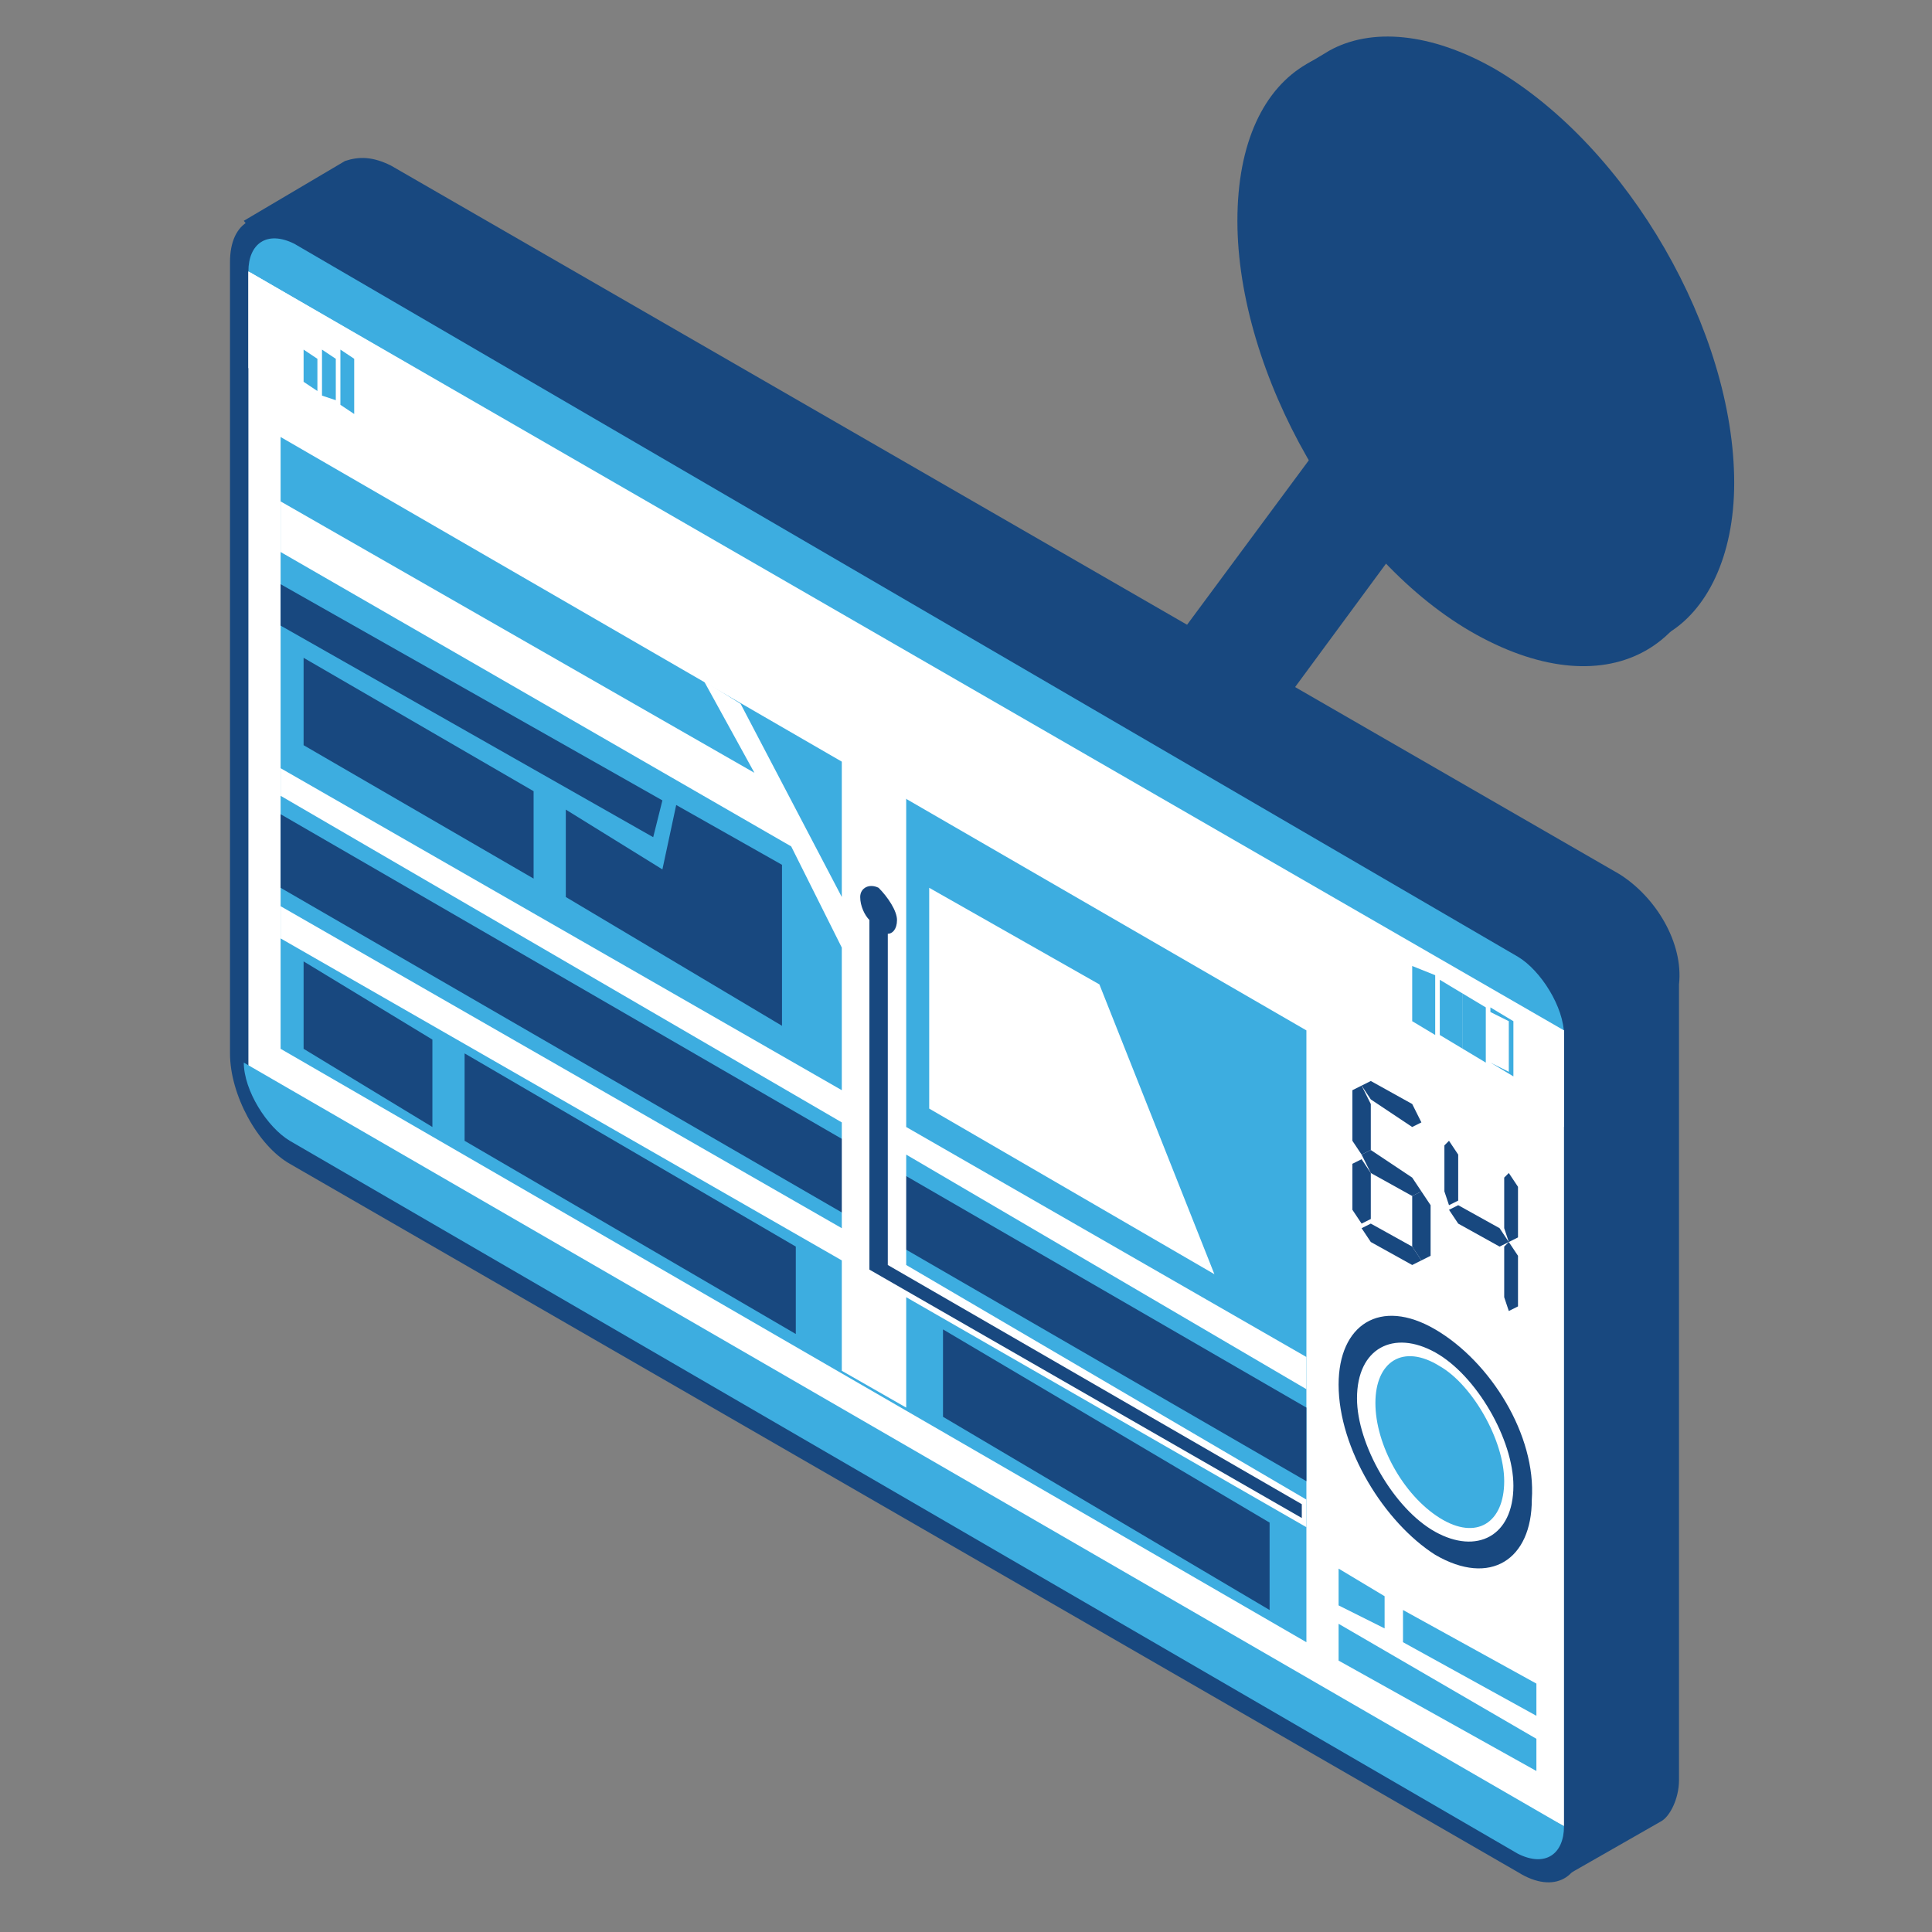 <?xml version="1.0" encoding="utf-8"?>
<!-- Generator: Adobe Illustrator 24.0.1, SVG Export Plug-In . SVG Version: 6.00 Build 0)  -->
<svg version="1.1" id="Layer_1" xmlns="http://www.w3.org/2000/svg" xmlns:xlink="http://www.w3.org/1999/xlink" x="0px" y="0px"
	 viewBox="0 0 42 42" style="enable-background:new 0 0 42 42;" xml:space="preserve">
<rect x="0" y="0" width="42" height="42" fill="#808080" stroke="none"/>
<style type="text/css">
	.st0{fill:#18487F;}
	.st1{fill:#FFFFFF;}
	.st2{fill:#3DADE0;}
</style>
<g>
	<path class="st0" d="M35.7,14.1l0.5-0.3v0c0.9-0.5,1.5-1.7,1.5-3.3c0-3.3-2.3-7.3-5.2-9c-1.4-0.8-2.7-0.9-3.6-0.4l0,0l-0.5,0.3
		L35.7,14.1z"/>
	<path class="st0" d="M32.1,1.8c2.9,1.6,5.2,5.7,5.2,9s-2.3,4.6-5.2,3c-2.9-1.6-5.2-5.7-5.2-9C26.9,1.4,29.2,0.1,32.1,1.8z"/>
	<path class="st0" d="M31.6,6.1c0.8,0.4,1.6,1.6,1.6,2.5c0,0.9-0.6,1.4-1.4,0.9c-0.8-0.4-1.6-1.6-1.6-2.5
		C30.1,6.1,30.8,5.7,31.6,6.1z"/>
	<path class="st0" d="M31.7,6.7c0.6,0.3,1.1,1.1,1.1,1.8c0,0.7-0.5,0.9-1.1,0.6c-0.6-0.3-1.1-1.1-1.1-1.8
		C30.6,6.6,31.1,6.3,31.7,6.7z"/>
	<polygon class="st0" points="21.7,23.7 19.5,22.1 30.9,6.7 32.6,8.9 	"/>
	<path class="st0" d="M35.2,19L8.5,3.6c-0.4-0.2-0.7-0.2-1-0.1l0,0L5.3,4.8l1.8,2.3l0,14.6c0,0.9,0.6,1.9,1.4,2.4l22.6,13l2.9,3.7
		l2.1-1.2c0.2-0.1,0.4-0.5,0.4-0.9V21.4C36.6,20.5,36,19.5,35.2,19z"/>
	<path class="st0" d="M33,40.7L6.3,25.3C5.6,24.9,5,23.8,5,22.9V5.7c0-0.9,0.6-1.2,1.4-0.8L33,20.3c0.8,0.4,1.4,1.5,1.4,2.4v17.3
		C34.4,40.8,33.8,41.2,33,40.7z"/>
	<polygon class="st1" points="5.4,23.2 5.4,5.9 8.8,7.2 28.9,18.9 34,22.4 34,39.7 25.4,35.3 11.5,27.3 	"/>
	<path class="st2" d="M34,39.7c0,0.6-0.4,0.9-1,0.6L6.3,24.8c-0.5-0.3-1-1.1-1-1.7L34,39.7z"/>
	<path class="st2" d="M5.4,5.9c0-0.6,0.4-0.9,1-0.6L33,20.8c0.5,0.3,1,1.1,1,1.7L5.4,5.9z"/>
	<g>
		<polygon class="st0" points="29.8,25 29.8,24 29.6,23.6 29.4,23.7 29.4,24.8 29.6,25.1 		"/>
		<polygon class="st0" points="29.8,25 29.6,25.1 29.8,25.5 30.7,26 30.9,25.9 30.7,25.6 		"/>
		<polygon class="st0" points="29.8,25.5 29.6,25.2 29.4,25.3 29.4,26.3 29.6,26.6 29.8,26.5 		"/>
		<polygon class="st0" points="30.7,26 30.7,27.1 30.9,27.4 31.1,27.3 31.1,26.2 30.9,25.9 		"/>
		<polygon class="st0" points="29.8,26.6 29.6,26.7 29.8,27 30.7,27.5 30.9,27.4 30.7,27.1 		"/>
		<polygon class="st0" points="30.7,24.5 30.9,24.4 30.7,24 29.8,23.5 29.6,23.6 29.8,23.9 		"/>
		<polygon class="st0" points="31.7,25.1 31.5,24.8 31.4,24.9 31.4,25.9 31.5,26.2 31.7,26.1 		"/>
		<polygon class="st0" points="32.8,25.5 32.7,25.6 32.7,26.7 32.8,27 33,26.9 33,25.8 		"/>
		<polygon class="st0" points="32.6,26.7 31.7,26.2 31.5,26.3 31.7,26.6 32.6,27.1 32.8,27 		"/>
		<polygon class="st0" points="32.7,27.1 32.7,28.2 32.8,28.5 33,28.4 33,27.3 32.8,27 		"/>
	</g>
	<polygon class="st1" points="34,24.5 5.4,8 5.4,5.9 34,22.4 	"/>
	<g>
		<polygon class="st2" points="6.6,8.3 6.9,8.5 6.9,7.8 6.6,7.6 		"/>
		<polygon class="st2" points="7,8.6 7.3,8.7 7.3,7.8 7,7.6 		"/>
		<polygon class="st2" points="7.4,7.6 7.4,8.8 7.7,9 7.7,7.8 		"/>
	</g>
	<g>
		<polygon class="st2" points="30.7,22.2 31.2,22.5 31.2,21.2 30.7,21 		"/>
		<polygon class="st2" points="31.3,22.5 31.8,22.8 31.8,21.6 31.3,21.3 		"/>
		<polygon class="st2" points="31.8,22.8 32.3,23.1 32.3,21.9 31.8,21.6 		"/>
		<path class="st2" d="M32.4,21.9v1.2l0.5,0.3v-1.2L32.4,21.9z M32.8,23.3l-0.4-0.2V22l0.4,0.2V23.3z"/>
	</g>
	<polygon class="st2" points="28.4,35.7 6.1,22.8 6.1,9.5 28.4,22.4 	"/>
	<polygon class="st0" points="28.4,32.2 6.1,19.3 6.1,17.7 28.4,30.6 	"/>
	<polygon class="st1" points="28.4,30.2 28.4,29.5 19.7,24.5 19.7,17.3 18.3,16.5 18.3,19.5 16.1,15.3 15.3,14.8 16.4,16.8 
		6.1,10.9 6.1,12 17.2,18.4 18.3,20.6 18.3,23.7 6.1,16.7 6.1,17.3 18.3,24.4 18.3,26.7 6.1,19.7 6.1,20.4 18.3,27.4 18.3,29.8 
		19.7,30.6 19.7,28.2 28.4,33.2 28.4,32.6 19.7,27.5 19.7,25.1 	"/>
	<polygon class="st1" points="23.9,21.4 20.2,19.3 20.2,24.1 26.4,27.7 	"/>
	<polygon class="st0" points="11.6,17.2 6.6,14.3 6.6,16.2 11.6,19.1 	"/>
	<polygon class="st0" points="17,18.8 14.7,17.5 14.4,18.9 12.3,17.6 12.3,19.5 17,22.3 	"/>
	<polygon class="st0" points="9.4,22.6 6.6,20.9 6.6,22.8 9.4,24.5 	"/>
	<polygon class="st0" points="17.3,27.1 10.1,22.9 10.1,24.8 17.3,29 	"/>
	<polygon class="st0" points="27.6,33.1 20.5,28.9 20.5,30.8 27.6,35 	"/>
	<polygon class="st0" points="14.4,17.4 6.1,12.7 6.1,13.6 14.2,18.2 	"/>
	<path class="st0" d="M19.3,27.5v-7.2c0.1,0,0.2-0.1,0.2-0.3c0-0.2-0.2-0.5-0.4-0.7c-0.2-0.1-0.4,0-0.4,0.2c0,0.2,0.1,0.4,0.2,0.5
		v7.6l9.4,5.4v-0.3L19.3,27.5z"/>
	<polygon class="st2" points="33.4,37.3 30.5,35.7 30.5,35 33.4,36.6 	"/>
	<polygon class="st2" points="30.1,35.4 29.1,34.9 29.1,34.1 30.1,34.7 	"/>
	<polygon class="st2" points="33.4,38.5 29.1,36.1 29.1,35.3 33.4,37.8 	"/>
	<path class="st0" d="M31.2,29.4c0.9,0.5,1.7,1.9,1.7,2.9c0,1.1-0.8,1.5-1.7,1c-0.9-0.5-1.7-1.9-1.7-2.9
		C29.5,29.3,30.3,28.9,31.2,29.4L31.2,29.4z M31.2,28.9c-1.2-0.7-2.1-0.1-2.1,1.2c0,1.4,1,3,2.1,3.7c1.2,0.7,2.1,0.1,2.1-1.2
		C33.4,31.2,32.4,29.6,31.2,28.9L31.2,28.9z"/>
	<g>
		<g>
			<path class="st2" d="M32.7,32.2c0,0.9-0.6,1.3-1.4,0.8c-0.8-0.5-1.4-1.6-1.4-2.5c0-0.9,0.6-1.3,1.4-0.8
				C32,30.1,32.7,31.3,32.7,32.2z"/>
		</g>
	</g>
</g>
</svg>
